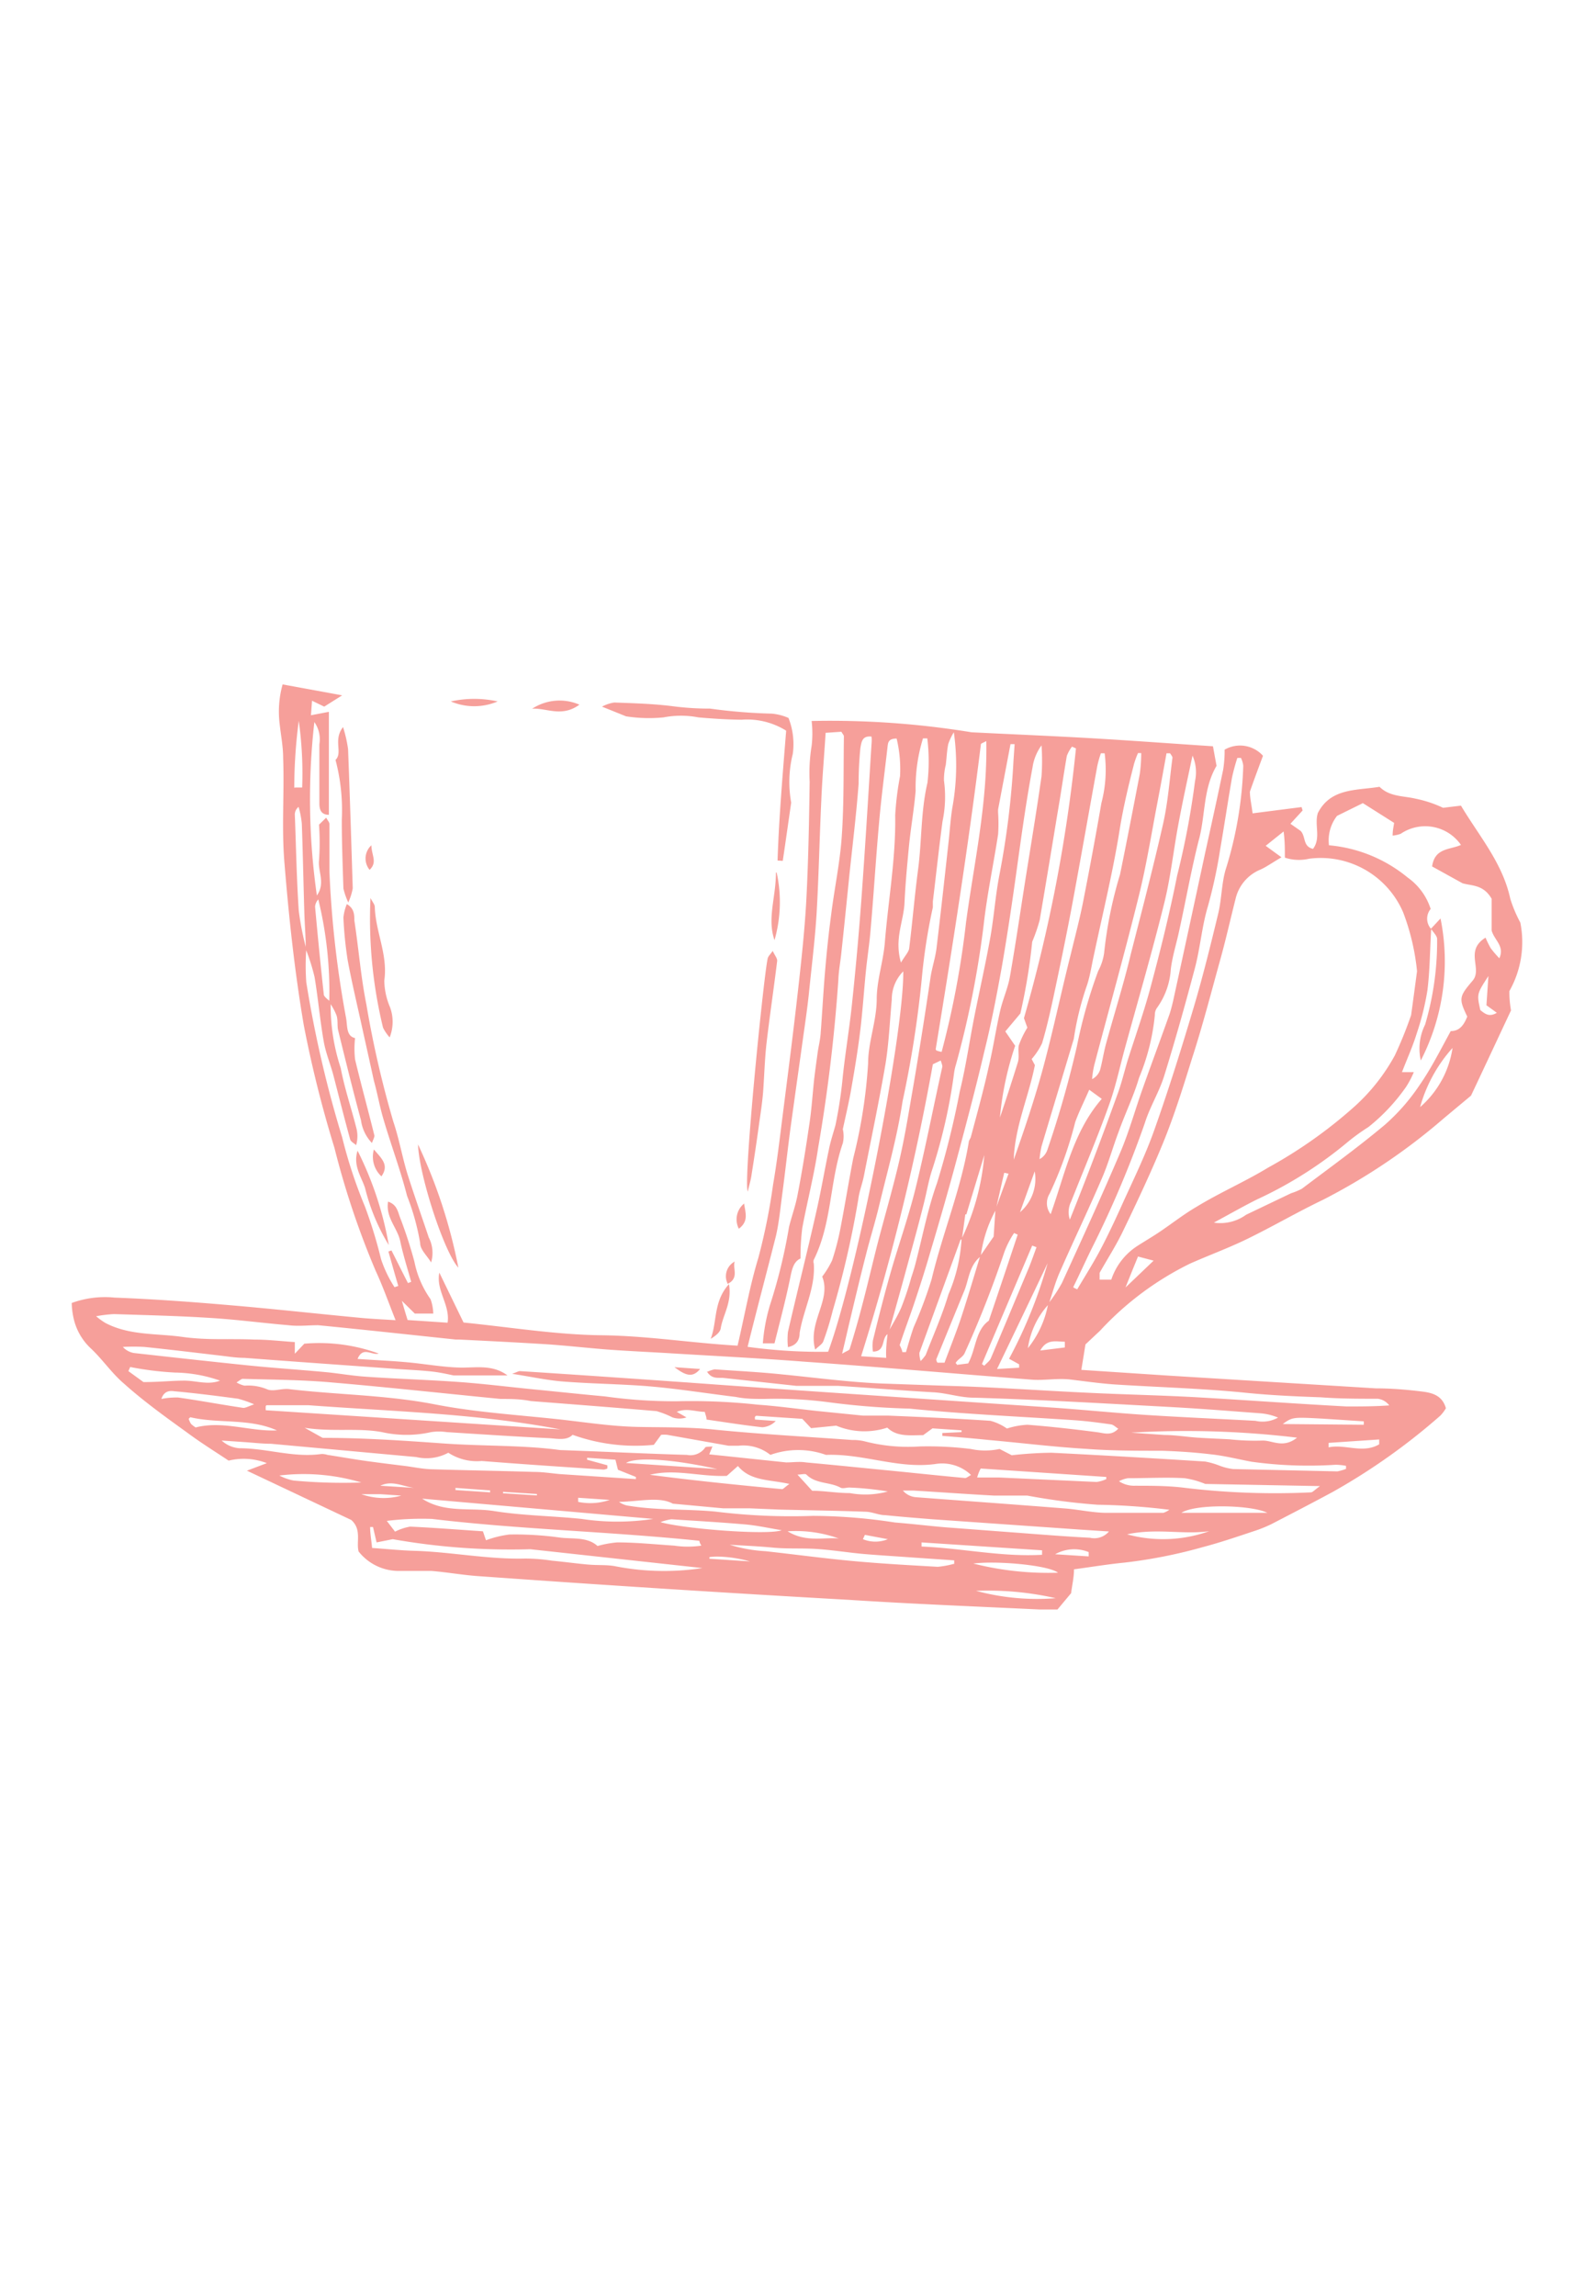 <?xml version="1.0" encoding="UTF-8"?> <svg xmlns="http://www.w3.org/2000/svg" id="Layer_1" data-name="Layer 1" viewBox="0 0 89 128"><defs><style>.cls-1{fill:#ef4136;opacity:0.5;}</style></defs><title>Hover-Illustration-5</title><path class="cls-1" d="M18.44,55.88A11.13,11.13,0,0,0,19,59.55c.21,1.12.58,2.2.86,3.3a1.81,1.81,0,0,1,0,1c-.11-.1-.29-.19-.33-.31-.33-1.19-.63-2.4-.94-3.59-.17-.64-.43-1.25-.54-1.9-.21-1.19-.31-2.39-.51-3.58a11.12,11.12,0,0,0-.49-1.55c0-.69-.06-1.38-.08-2.07-.05-1.64-.08-3.28-.14-4.93a5.09,5.09,0,0,0-.18-.93.55.55,0,0,0-.21.41c.07,1.8.1,3.59.22,5.38a16,16,0,0,0,.42,2.13,12.81,12.81,0,0,0,0,1.86,64.12,64.12,0,0,0,2,8.64,26.41,26.41,0,0,0,1.27,3.86,26.32,26.32,0,0,1,.9,2.94A6.79,6.79,0,0,0,22,71.77l.21-.07c-.19-.64-.37-1.28-.55-1.92l.17-.06c.31.61.61,1.22.92,1.82l.18-.07c-.21-.75-.45-1.5-.61-2.26s-.82-1.31-.68-2.21c.49.16.54.54.66.86a24.92,24.92,0,0,1,.81,2.49,5.43,5.43,0,0,0,.9,2.09,2.53,2.53,0,0,1,.15.8H23.13l-.72-.71c.13.45.21.72.32,1.07l2.23.15c.15-1-.66-1.79-.46-2.79l1.35,2.78c2.6.26,5.15.68,7.7.71s5,.43,7.58.58c.4-1.7.68-3.33,1.16-4.9a33.87,33.87,0,0,0,.82-4.08c.22-1.27.37-2.55.53-3.82.32-2.51.64-5,.92-7.54.17-1.54.33-3.08.41-4.62.11-2.16.15-4.32.18-6.48a9.35,9.35,0,0,1,.11-2,6,6,0,0,0,0-1.39,48.75,48.75,0,0,1,8.92.63c2.4.12,4.62.21,6.83.34s4.36.29,6.63.44l.2,1.09c-.77,1.31-.61,2.8-1,4.18-.42,1.67-.72,3.37-1.08,5-.15.72-.38,1.42-.47,2.15a4.14,4.14,0,0,1-.76,2.15.65.65,0,0,0-.13.41,12.08,12.08,0,0,1-.88,3.5c-.29,1-.78,2-1.16,3.07-.32.85-.56,1.74-.93,2.58-.75,1.75-1.58,3.47-2.34,5.21-.25.57-.41,1.18-.61,1.77a4.55,4.55,0,0,0-1.16,2.45,5.51,5.51,0,0,0,1.13-2.48,8,8,0,0,0,.77-1.16c1.11-2.43,2.23-4.87,3.28-7.34.48-1.14.81-2.35,1.23-3.52.49-1.38,1-2.75,1.49-4.13.08-.24.14-.49.2-.74q.9-4.12,1.79-8.27c.34-1.54.68-3.08,1-4.62a6.59,6.59,0,0,0,.08-1.11,1.72,1.72,0,0,1,2.14.34c-.25.67-.49,1.31-.73,2,0,.36.09.72.15,1.21L72.58,45l.06.19-.68.74.57.4c.3.32.11.87.69,1,.46-.61.06-1.34.27-2,.72-1.4,2.14-1.25,3.44-1.46.56.56,1.33.5,2,.66a6.63,6.63,0,0,1,1.54.51l1-.12c1,1.68,2.32,3.19,2.75,5.19a7.53,7.53,0,0,0,.56,1.33,5.56,5.56,0,0,1-.61,3.82c0,.25,0,.54.09,1.08-.72,1.53-1.52,3.25-2.23,4.75l-1.5,1.25a33.8,33.8,0,0,1-6.74,4.55c-1.42.68-2.79,1.48-4.2,2.17-1.06.52-2.16.92-3.24,1.4a17,17,0,0,0-5,3.73l-.82.77c-.07.43-.14.88-.23,1.42l4.86.32,11.56.71c.84,0,1.69.07,2.52.17.58.07,1.18.19,1.39.94a2.12,2.12,0,0,1-.32.42,35,35,0,0,1-6,4.25c-1.13.61-2.27,1.2-3.41,1.79a7.57,7.57,0,0,1-1,.4c-.93.31-1.87.63-2.82.88a27.52,27.52,0,0,1-4.41.87c-.91.09-1.81.24-2.78.37,0,.45-.1.85-.16,1.33l-.76.91c-.31,0-.64,0-1,0-3.56-.17-7.12-.31-10.67-.54Q37,88.62,26.67,87.88c-.87-.06-1.75-.22-2.62-.29-.59,0-1.17,0-1.76,0A2.85,2.85,0,0,1,20,86.51c-.15-.53.19-1.22-.41-1.76L13.77,82l1.11-.42a3.57,3.57,0,0,0-2.13-.14c-.72-.48-1.56-1-2.35-1.59C9.22,79,8,78.12,6.93,77.16c-.7-.59-1.22-1.38-1.89-2a3.26,3.26,0,0,1-.92-1.59A4.26,4.26,0,0,1,4,72.65a5.39,5.39,0,0,1,2.39-.3c2.09.08,4.18.23,6.27.41,2.52.21,5,.49,7.56.73.58.05,1.17.08,1.84.12-.4-1-.71-1.89-1.11-2.75A46.46,46.46,0,0,1,18.65,64a65.11,65.11,0,0,1-1.71-6.84c-.51-3-.83-6-1.08-9.07-.16-1.93,0-3.88-.07-5.82,0-.62-.12-1.24-.19-1.86a5.63,5.63,0,0,1,.16-2.25l3.32.61-1,.63-.68-.33-.06.81,1-.19c0,2,0,3.85,0,5.74-.47,0-.53-.34-.53-.63,0-1.1,0-2.2,0-3.3a1.68,1.68,0,0,0-.28-1.24,38,38,0,0,0,.14,9.67c.49-.69.05-1.35.12-1.95a14.22,14.22,0,0,0,0-2l.4-.39c.09.17.18.26.18.35,0,.88,0,1.76,0,2.64a57.68,57.68,0,0,0,.93,8.19c.08.44,0,1,.5,1.11a5.29,5.29,0,0,0,0,1.19c.34,1.42.73,2.83,1.08,4.25,0,.09-.06.2-.14.41a2.28,2.28,0,0,1-.61-1.27c-.45-1.66-.86-3.33-1.27-5-.07-.27,0-.59-.1-.86a3.2,3.2,0,0,0-.4-.72,21.7,21.7,0,0,0-.61-5.73.65.65,0,0,0-.18.41c.15,1.64.31,3.28.49,4.92C18.13,55.64,18.33,55.75,18.44,55.88ZM55.53,67.46a7.23,7.23,0,0,0-.84,2.59c-.67.52-.66,1.36-.95,2l-1.53,3.74s0,.11.07.19l.39,0c.31-.83.62-1.61.89-2.4.39-1.18.74-2.37,1.1-3.55.25-.35.49-.71.75-1.08l.1-1.51.73-2L56,65.39C55.84,66.08,55.68,66.77,55.53,67.46ZM53.64,69.1s-.08,0-.09.06l-2.28,6.27c0,.1,0,.23.07.46a2.84,2.84,0,0,0,.28-.34c.43-1.12.93-2.23,1.27-3.38a9,9,0,0,0,.73-3.09,13.29,13.29,0,0,0,1.27-4.68c-.33,1.1-.67,2.2-1,3.31l-.06,0ZM49.5,74.32c.26-.47.55-.93.76-1.42a16,16,0,0,0,.55-1.65c.09-.27.18-.55.25-.83.39-1.49.67-3,1.19-4.45a47.66,47.66,0,0,0,1.27-5.11c.35-1.42.55-2.87.84-4.31s.61-2.86.87-4.31c.2-1.14.28-2.31.5-3.45a46.47,46.47,0,0,0,.79-6.43l.06-.87-.23,0-.69,3.63a1.8,1.8,0,0,0,0,.22,9.09,9.09,0,0,1,0,1.17c-.26,1.7-.62,3.38-.81,5.09a53.67,53.67,0,0,1-1.54,7.75,3,3,0,0,0-.1.43,30.37,30.37,0,0,1-1.27,5.57c-.17.56-.27,1.14-.41,1.7-.25,1-.5,1.92-.76,2.87-.4,1.48-.82,3-1.23,4.44-.42.22-.12,1-.86,1a2,2,0,0,1,0-.63c.33-1.35.67-2.69,1.05-4s.94-2.92,1.31-4.41c.56-2.27,1-4.56,1.51-6.85,0-.09-.05-.2-.09-.34l-.44.21a131.59,131.59,0,0,1-4,16.28l1.4.09C49.39,75.24,49.45,74.78,49.5,74.32ZM79.81,51.8l0,0c-.07,1.13-.07,2.28-.21,3.41A14.76,14.76,0,0,1,79,57.63c-.22.72-.54,1.42-.82,2.15h.66a5.1,5.1,0,0,1-.43.82,10.63,10.63,0,0,1-2.1,2.24,11.55,11.55,0,0,0-1.15.83,22.75,22.75,0,0,1-5.07,3.21c-.74.37-1.46.78-2.4,1.29a2.45,2.45,0,0,0,1.8-.44L72,66.53a3.6,3.6,0,0,0,.6-.25c1.55-1.17,3.13-2.31,4.62-3.56a11.23,11.23,0,0,0,1.95-2.23c.64-.92,1.15-1.94,1.73-3,.5,0,.74-.35.92-.81-.48-1-.46-1.11.3-2,.57-.67-.47-1.66.72-2.4a5.39,5.39,0,0,0,.29.59,5.76,5.76,0,0,0,.48.56c.31-.68-.28-1-.43-1.55V50.11c-.46-.79-1.09-.71-1.62-.86l-1.7-.94c.15-1.05,1-.92,1.61-1.2a2.43,2.43,0,0,0-3.36-.62,1.79,1.79,0,0,1-.45.1c0-.33.07-.57.08-.71L76,44.78l-1.44.71a2.22,2.22,0,0,0-.45,1.64,8,8,0,0,1,4.39,1.8,3.42,3.42,0,0,1,1.28,1.75A.85.85,0,0,0,79.81,51.8Zm-8.35-4c-.56.33-.85.54-1.16.68a2.33,2.33,0,0,0-1.39,1.6c-.28,1.1-.53,2.22-.83,3.31-.52,1.87-1,3.75-1.6,5.6-.5,1.61-1,3.22-1.64,4.78s-1.45,3.29-2.23,4.9c-.38.79-.86,1.53-1.29,2.3,0,.08,0,.2,0,.38l.65,0a3.57,3.57,0,0,1,1.47-1.89c.39-.25.8-.49,1.19-.75.7-.47,1.37-1,2.09-1.42,1.31-.8,2.72-1.41,4-2.19a25.92,25.92,0,0,0,4.82-3.41,10.77,10.77,0,0,0,2.24-2.84,22.48,22.48,0,0,0,.91-2.25c.11-.79.22-1.62.33-2.45a12.76,12.76,0,0,0-.77-3.27A5,5,0,0,0,73,47.88a2.5,2.5,0,0,1-1.35-.06c0-.52,0-.93-.07-1.46l-1,.8Zm-32,28.68a1.91,1.91,0,0,1,.39-.13c1.25.09,2.5.15,3.74.28,1.85.18,3.7.43,5.55.51l3.7.13c2.57.07,5.14.26,7.71.38,2,.1,4,.14,6.06.25,2.83.16,5.66.37,8.48.52.79,0,1.59,0,2.38-.06a.94.94,0,0,0-.64-.37c-1.05,0-2.11,0-3.16-.08-1.39-.05-2.78-.11-4.17-.25-2.45-.25-4.92-.31-7.38-.47-.83-.06-1.66-.18-2.42-.27s-1.52.07-2.24,0c-4.22-.33-8.43-.7-12.65-1-2.44-.19-4.89-.31-7.34-.46-1.13-.07-2.27-.12-3.4-.2s-2.41-.23-3.62-.31c-1.6-.1-3.21-.18-4.82-.26l-.21,0c-2.56-.27-5.12-.55-7.68-.8-.54,0-1.1.07-1.65,0-1.42-.12-2.84-.31-4.27-.4-1.81-.12-3.64-.16-5.46-.22a7.41,7.41,0,0,0-1,.12,4.13,4.13,0,0,0,.51.37c1.34.71,2.86.58,4.29.78s2.64.09,4,.15c.77,0,1.53.09,2.28.14v.65l.53-.56a9.7,9.7,0,0,1,4.15.55c-.39.12-.88-.43-1.18.3,1,.07,2,.11,2.91.2s1.82.25,2.73.28,1.86-.2,2.72.44l-3,0c-.3-.06-.76-.17-1.24-.22-.73-.08-1.46-.1-2.19-.16-2.75-.2-5.5-.39-8.24-.6-.41,0-.81-.06-1.21-.11-1.46-.17-2.92-.35-4.38-.5a11.81,11.81,0,0,0-1.19,0,1.08,1.08,0,0,0,.62.34c2.15.24,4.31.48,6.46.7,1.39.14,2.78.23,4.17.36.77.07,1.53.21,2.29.26,1.71.12,3.42.17,5.12.29,1.43.1,2.85.28,4.28.42s2.63.27,3.95.39a27.84,27.84,0,0,0,4,.27,33.89,33.89,0,0,1,4.51.19c1.13.08,2.26.24,3.39.36l2.48.25c.46,0,.93,0,1.41,0,1.9.08,3.8.16,5.7.29a2.89,2.89,0,0,1,.92.43,4.53,4.53,0,0,1,1.14-.21c1.31.1,2.62.25,3.93.42.39.06.76.2,1.14-.2-.16-.1-.27-.22-.4-.24-.65-.09-1.31-.18-2-.23-3.08-.21-6.17-.34-9.24-.65a42.25,42.25,0,0,1-4.47-.35A22.42,22.42,0,0,0,42.63,78c-.53,0-1.07,0-1.59-.11-1.57-.19-3.12-.44-4.69-.58s-3.3-.15-4.94-.28c-.91-.07-1.8-.27-2.85-.43.26-.09.36-.16.45-.15,3.15.2,6.29.42,9.43.64,4.22.31,8.44.59,12.66.88l7.7.52c1.69.12,3.37.29,5.06.4,2,.13,4.1.22,6.15.33a1.76,1.76,0,0,0,1.26-.18,3.25,3.25,0,0,0-1-.24c-1.61-.12-3.22-.25-4.83-.34-3.71-.2-7.41-.42-11.12-.53-.79,0-1.51-.26-2.27-.3-1.78-.1-3.55-.25-5.33-.36-.44,0-.88,0-1.32,0s-.66,0-1,0l-4.05-.44C40.06,76.8,39.7,76.92,39.42,76.47Zm2.27-1.38a29.44,29.44,0,0,0,4.45.27c1.59-4.29,4.23-17.7,4.19-21.21a2.21,2.21,0,0,0-.64,1.57c-.11,1.2-.16,2.41-.35,3.59-.36,2.1-.8,4.18-1.21,6.27-.09.44-.26.86-.31,1.29a52.86,52.86,0,0,1-1.43,6.22,15.76,15.76,0,0,1-.52,1.69c-.06.16-.26.27-.45.46-.43-1.54.92-2.76.39-4.07a5.19,5.19,0,0,0,.55-.9,14.15,14.15,0,0,0,.47-1.81c.25-1.3.46-2.6.71-3.89a28.54,28.54,0,0,0,.83-5.3c0-1.17.47-2.33.48-3.56,0-1.05.36-2.09.45-3.14.19-2.37.62-4.72.58-7.12a16.43,16.43,0,0,1,.27-2.18A7.29,7.29,0,0,0,50,41.18c-.48,0-.48.24-.51.49-.16,1.41-.35,2.81-.47,4.22-.18,2-.3,4-.47,5.93-.06.76-.18,1.52-.26,2.29-.11,1.09-.18,2.19-.31,3.28s-.31,2.18-.5,3.26c-.12.72-.29,1.43-.48,2.31a1.78,1.78,0,0,1,0,.78c-.74,2.12-.6,4.46-1.62,6.5a.31.31,0,0,0,0,.21c.1,1.37-.58,2.57-.79,3.88,0,.29-.1.67-.65.78a3.91,3.91,0,0,1,0-.85c.51-2.22,1.07-4.43,1.57-6.65.27-1.17.47-2.37.72-3.55.09-.45.24-.89.36-1.33A24.63,24.63,0,0,0,47,60c.14-1.31.36-2.62.5-3.93q.32-3,.54-6c.21-2.86.38-5.72.56-8.59a2,2,0,0,0,0-.41c-.53-.06-.56.31-.62.63a19.76,19.76,0,0,0-.1,2c-.13,1.75-.35,3.5-.53,5.24-.14,1.39-.28,2.78-.43,4.16-.05.51-.15,1-.17,1.54a92,92,0,0,1-1.13,9.38c-.22,1.49-.61,3-.88,4.44a12.7,12.7,0,0,0-.1,1.71c-.45.2-.5.75-.62,1.3-.24,1.14-.54,2.26-.83,3.43l-.65,0a10,10,0,0,1,.39-2.11A30.38,30.38,0,0,0,44,68.41c.15-.61.37-1.2.48-1.81.25-1.29.46-2.6.65-3.9.13-.84.18-1.68.27-2.52.06-.51.13-1,.2-1.52.05-.33.13-.65.16-1,.09-1.17.15-2.34.25-3.51s.2-2.11.34-3.16c.18-1.45.49-2.89.59-4.35.13-1.85.09-3.72.12-5.58,0-.07-.07-.13-.14-.26l-.88.06c-.08,1.3-.19,2.53-.24,3.76-.1,2.09-.14,4.18-.26,6.26-.09,1.5-.28,3-.43,4.49-.08.77-.19,1.53-.3,2.3-.24,1.74-.49,3.49-.73,5.24-.16,1.2-.29,2.41-.45,3.61-.11.8-.18,1.61-.36,2.39C42.76,70.93,42.23,72.91,41.69,75.09ZM75.06,81.9v-.17a3.68,3.68,0,0,0-.57-.06,23.19,23.19,0,0,1-4.71-.17c-.75-.14-1.49-.33-2.24-.41-.91-.11-1.83-.17-2.75-.2-1.43,0-2.86,0-4.29-.11-1.79-.11-3.57-.33-5.36-.49-.86-.09-1.73-.16-2.59-.23V79.9l1.07-.05v-.1L52,79.64l-.52.38c-.72,0-1.46.11-2-.42a4.09,4.09,0,0,1-2.85-.11l-1.4.14-.49-.52-2.55-.17s-.07,0-.09.07,0,0,0,.14l1.16.08a1.15,1.15,0,0,1-.75.35c-1-.11-2.08-.28-3.11-.43,0-.14-.06-.27-.1-.43-.5,0-1-.23-1.56,0l.54.31a1.22,1.22,0,0,1-.78,0,5,5,0,0,0-.89-.35c-2.34-.2-4.69-.38-7-.56C29,78,28.45,78,27.91,78c-3.18-.31-6.36-.66-9.54-.93-1.61-.14-3.22-.14-4.83-.19-.08,0-.17.09-.35.2a1.52,1.52,0,0,0,.45.18,2.74,2.74,0,0,1,1.25.2c.35.16.86-.08,1.29,0,2.65.31,5.34.32,8,.83,2.33.46,4.73.6,7.1.86,1.42.16,2.85.38,4.27.41s2.92,0,4.39.16c2.52.25,5,.38,7.58.57a2.69,2.69,0,0,1,.76.09,9.68,9.68,0,0,0,3,.27,19.3,19.3,0,0,1,2.85.14,3.8,3.8,0,0,0,1.61,0l.68.35A21.86,21.86,0,0,1,58.63,81c2.86.14,5.71.31,8.57.49a4.33,4.33,0,0,1,.83.24,3.2,3.2,0,0,0,.74.18l5.81.13A2.73,2.73,0,0,0,75.06,81.9ZM31.93,80c-.32.33-.83.22-1.29.19-1.91-.09-3.82-.22-5.73-.34a2.86,2.86,0,0,0-.87,0,6.18,6.18,0,0,1-2.74,0c-1.36-.25-2.71,0-4.31-.24l1,.56c2.25,0,4.48.15,6.7.31s4.51.09,6.53.37l1.84.07c1.75.07,3.5.15,5.25.2a1,1,0,0,0,1-.39c0-.08.25-.06.42-.08l-.18.44,4.29.45c.37,0,.74-.06,1.1,0,1.65.15,3.29.32,4.94.48,1.31.13,2.62.27,3.94.39.08,0,.18-.09.33-.17a2.34,2.34,0,0,0-2-.61c-2.08.28-4-.59-6.09-.51a4.59,4.59,0,0,0-3.1,0,2.42,2.42,0,0,0-1.78-.51l-.55,0L37.2,80a2,2,0,0,0-.33,0l-.41.56A10.37,10.37,0,0,1,31.93,80Zm27.93-8.21.21.1c.42-.71.87-1.42,1.26-2.15s.85-1.7,1.24-2.57c.62-1.37,1.29-2.73,1.79-4.14.81-2.28,1.53-4.59,2.22-6.91.51-1.72.94-3.47,1.36-5.21.2-.86.18-1.78.46-2.59a21.53,21.53,0,0,0,.93-5.62,1.29,1.29,0,0,0-.13-.44H69a10.7,10.7,0,0,0-.3,1.11c-.23,1.33-.43,2.67-.66,4a27.07,27.07,0,0,1-.69,3.19c-.33,1.11-.42,2.3-.72,3.43-.53,2-1.09,4-1.71,6-.28.9-.8,1.73-1.08,2.63A58.71,58.71,0,0,1,61,69.37C60.6,70.16,60.23,71,59.86,71.74ZM53.19,40.83a3.21,3.21,0,0,0-.31.65c-.08.39-.09.78-.14,1.17a3.32,3.32,0,0,0-.1.87,6.66,6.66,0,0,1-.08,2.27c-.2,1.49-.36,3-.54,4.47,0,.11,0,.22,0,.33a32.25,32.25,0,0,0-.62,4,60.08,60.08,0,0,1-1.07,6.82c-.3,2-.84,3.87-1.3,5.79-.22.93-.51,1.84-.74,2.76-.3,1.17-.58,2.34-.86,3.52-.15.62-.29,1.25-.47,2,.26-.16.4-.19.42-.26.25-.8.48-1.6.69-2.41.31-1.17.58-2.35.88-3.52.39-1.49.83-3,1.17-4.45s.54-2.74.78-4.11c.36-2.1.69-4.2,1-6.3.09-.54.27-1.07.33-1.61.24-2,.46-4,.68-6,.06-.58.1-1.17.19-1.75A13.12,13.12,0,0,0,53.19,40.83ZM50.32,75.39l.2,0c.14-.46.27-.94.43-1.39a24.72,24.72,0,0,0,1-2.67c.61-2.56,1.63-5,2.07-7.63,0-.11.09-.2.12-.31.35-1.31.71-2.61,1-3.93.24-1,.4-2.09.64-3.13.15-.64.43-1.25.54-1.89.33-1.88.6-3.76.9-5.64s.6-3.68.86-5.52a12.27,12.27,0,0,0,0-1.72,2.73,2.73,0,0,0-.5,1.22c-.35,1.87-.61,3.74-.87,5.62s-.52,3.63-.83,5.43c-.29,1.62-.6,3.24-1,4.84-.5,2.14-1.07,4.26-1.64,6.39-.44,1.62-.91,3.24-1.39,4.85-.26.9-.55,1.8-.85,2.7s-.57,1.59-.83,2.39C50.23,75.12,50.3,75.26,50.32,75.39ZM33.87,81.7l0,.18a.89.89,0,0,1-.2.06c-2.27-.15-4.54-.3-6.81-.48A2.92,2.92,0,0,1,25,81a2.54,2.54,0,0,1-1.79.24l-8.1-.74c-.47,0-1-.06-1.42-.09l-1.33-.09a1.64,1.64,0,0,0,1,.43c1.53,0,3,.54,4.57.32a1,1,0,0,1,.33.05c.72.11,1.44.24,2.16.34s1.45.19,2.18.28c.47.06.94.16,1.42.18,1.92.06,3.84.09,5.76.15.48,0,1,.08,1.43.12l4.25.28,0-.12-1-.4-.14-.56-1.58-.11v.11ZM66.5,42.13c-.28,1.32-.57,2.63-.82,4s-.41,2.82-.75,4.2c-.67,2.71-1.45,5.39-2.19,8.08-.3,1.09-.53,2.21-.92,3.27-.64,1.79-1.39,3.55-2.09,5.32A1.3,1.3,0,0,0,59.66,68c.93-2.31,1.81-4.64,2.66-7,.23-.62.38-1.27.57-1.9.41-1.29.86-2.56,1.22-3.87.57-2.11,1.1-4.24,1.53-6.4a45.23,45.23,0,0,0,1-5.28A2.31,2.31,0,0,0,66.5,42.13ZM61.6,42h-.21a6.29,6.29,0,0,0-.2.71c-.48,2.63-.94,5.26-1.43,7.89-.31,1.64-.65,3.28-1,4.92-.19.89-.39,1.78-.65,2.65a3.9,3.9,0,0,1-.58.88l.18.34c-.35,1.77-1.12,3.44-1.18,5.27.61-1.72,1.19-3.45,1.66-5.2.56-2.09,1-4.2,1.53-6.29.24-1,.51-2,.7-3q.53-2.69,1-5.4A7.25,7.25,0,0,0,61.6,42ZM37.52,83.84c-.75-.41-1.86-.12-3-.1a1.16,1.16,0,0,0,.56.22c1.59.26,3.2.17,4.8.32a34.39,34.39,0,0,0,5.47.24,30.58,30.58,0,0,1,4.56.37c1,.08,1.89.19,2.84.27l4.51.34c1.17.09,2.34.18,3.52.24a1.07,1.07,0,0,0,1.06-.35l-1.54-.1L52,84.71c-.88-.07-1.76-.14-2.64-.23-.36,0-.71-.18-1.08-.19-1.6-.06-3.2-.08-4.8-.12l-1.65-.07-1.5,0v0ZM60,41.73l-.22-.1a2.07,2.07,0,0,0-.29.52c-.18,1.05-.33,2.1-.51,3.14-.33,2-.66,4-1,6a9.26,9.26,0,0,1-.42,1.22,32.56,32.56,0,0,1-.66,4l-.84,1,.55.8a17.41,17.41,0,0,0-.85,4c.34-1,.68-2.05,1-3.08.09-.29,0-.63.05-.93a5,5,0,0,1,.48-1l-.19-.53A86.17,86.17,0,0,0,60,41.73Zm3.63.26-.17,0a4.84,4.84,0,0,0-.22.6c-.3,1.17-.58,2.33-.78,3.53-.37,2.38-.95,4.73-1.45,7.09-.13.57-.21,1.16-.39,1.71a16.4,16.4,0,0,0-.74,3c-.71,2.38-1.26,4.18-1.8,6a5.52,5.52,0,0,0-.11.71.92.92,0,0,0,.43-.5,57.72,57.72,0,0,0,1.65-5.78,27.69,27.69,0,0,1,1.19-4.21,3,3,0,0,0,.33-1,23.57,23.57,0,0,1,.89-4.39c.38-1.86.74-3.73,1.1-5.6A8.93,8.93,0,0,0,63.64,42ZM39.17,87.43l-9.6-1.05a37.64,37.64,0,0,1-7.67-.56L21,86l-.2-.86-.16,0c0,.37.07.74.11,1.17.87.06,1.63.14,2.39.16,2,.06,4.06.48,6.12.43a9.86,9.86,0,0,1,1.53.12c.65.06,1.3.15,1.95.21s1.09,0,1.63.11A14.12,14.12,0,0,0,39.17,87.43ZM55,41.32c-.18.1-.29.13-.3.17-.7,5.68-1.59,11.33-2.52,17,0,0,0,.07.06.09a1.5,1.5,0,0,0,.27.07,49.88,49.88,0,0,0,1.36-7.22C54.32,48.09,55.07,44.8,55,41.32ZM33.32,86.2A5.94,5.94,0,0,1,34.41,86c1.07,0,2.13.11,3.19.18a5.12,5.12,0,0,0,1.51,0C39,86,39,85.92,39,85.91c-5-.52-10-.63-14.91-1.22a15.9,15.9,0,0,0-2.52.11l.46.6a2.94,2.94,0,0,1,.84-.28c1.34.06,2.69.17,4.06.26l.17.5a5.85,5.85,0,0,1,1.3-.32,18,18,0,0,1,2.75.16C31.87,85.83,32.73,85.66,33.32,86.2ZM65.25,42h-.2c-.16.89-.32,1.77-.49,2.66-.34,1.76-.62,3.54-1.05,5.28-.78,3.16-1.66,6.3-2.49,9.45a5.06,5.06,0,0,0-.12.78.9.9,0,0,0,.45-.53c.12-.45.19-.92.31-1.38.46-1.69,1-3.38,1.4-5.07.62-2.42,1.25-4.83,1.8-7.26.27-1.2.36-2.44.52-3.67C65.39,42.18,65.3,42.09,65.25,42Zm-13.54-.83-.24,0a9.31,9.31,0,0,0-.41,2.93c-.09,1.06-.28,2.1-.38,3.16s-.19,2-.24,3.07-.58,2-.2,3.34c.25-.41.43-.59.46-.79.18-1.45.3-2.9.49-4.35.22-1.62.15-3.27.53-4.89A10.57,10.57,0,0,0,51.71,41.17ZM31.26,79.7c-4.64-.89-9.37-1-14.07-1.35-.76,0-1.53,0-2.3,0,0,0-.06,0-.07.06a1.43,1.43,0,0,0,0,.22Zm33.95,4.48a36.71,36.71,0,0,0-4-.28,35.32,35.32,0,0,1-3.92-.51c-.75,0-1.3,0-1.84,0-1.5-.08-3-.19-4.5-.28-.2,0-.4,0-.6,0a1.06,1.06,0,0,0,.74.37c2.78.21,5.56.41,8.34.63.72.06,1.44.22,2.17.24,1.09,0,2.19,0,3.28,0A1.36,1.36,0,0,0,65.21,84.18Zm2-1.44a4.81,4.81,0,0,0-1.15-.32c-1-.06-2.11,0-3.16,0a1.56,1.56,0,0,0-.5.17,1.52,1.52,0,0,0,.88.25c.94,0,1.89,0,2.82.12a42.2,42.2,0,0,0,7,.25c.1,0,.21-.14.51-.35Zm-14,4.46V87l-2.48-.17c-.84-.06-1.68-.11-2.51-.18s-1.75-.22-2.62-.28-1.67,0-2.5-.08-1.6-.11-2.41-.16a8.17,8.17,0,0,0,2,.36c1.63.18,3.26.4,4.89.55s3.14.23,4.71.32A5,5,0,0,0,53.17,87.2ZM23.54,83.56c1.26.82,2.66.48,4,.69,1.61.26,3.26.27,4.89.44a13.34,13.34,0,0,0,4,0Zm39.54-3.68,1.85.13c.62,0,1.24.11,1.87.15s1.17.06,1.75.09a13.1,13.1,0,0,0,1.87.07c.56,0,1.14.45,1.91-.16A51.83,51.83,0,0,0,63.08,79.88ZM40.53,82.29c-1.49.06-2.88-.41-4.29-.06,2.45.32,4.91.57,7.37.8.07,0,.15-.11.41-.29-1.1-.25-2.17-.15-2.87-1Zm14.61-8.65c.58-1.71,1.1-3.26,1.61-4.8l-.2-.09A5,5,0,0,0,56,69.83a58.59,58.59,0,0,1-2.2,5.6c-.07.19-.3.31-.44.47s0,.1,0,.2l.63-.08C54.43,75.21,54.39,74.17,55.14,73.64Zm5.6-12.88c-.29.67-.57,1.22-.78,1.8a21.91,21.91,0,0,1-1.43,4,1,1,0,0,0,.06,1.14c.82-2.31,1.26-4.6,2.85-6.43ZM54.49,82.38c.52,0,.87,0,1.22,0l5.44.25a1.85,1.85,0,0,0,.54-.16l0-.12-7-.47C54.62,82,54.57,82.12,54.49,82.38ZM8,77.06c.89,0,1.58-.08,2.27-.08s1.33.26,2,0a7.9,7.9,0,0,0-2.51-.45,17.79,17.79,0,0,1-2.5-.31l-.1.23Zm46.76-1,.13.09c.12-.14.29-.25.36-.41.72-1.69,1.42-3.38,2.13-5.07.15-.37.28-.75.42-1.13l-.24-.09C56.63,71.65,55.69,73.85,54.76,76.05Zm1.51-.3a26.1,26.1,0,0,0,2.15-5.33c-.91,1.92-1.83,3.84-2.82,5.9l1.23-.07,0-.19ZM43.59,85.32c-.68-.11-1.35-.26-2-.32-1.38-.12-2.76-.2-4.15-.29a2.88,2.88,0,0,0-.61.16C38.16,85.25,42.86,85.61,43.59,85.32Zm1.7-2.2c.65,0,1.37.13,2.1.13a4.75,4.75,0,0,0,2.12-.09,17.21,17.21,0,0,0-2.15-.22c-.16,0-.37.08-.5,0-.6-.32-1.36-.19-1.89-.72-.07-.07-.29,0-.5,0ZM9,78a4.39,4.39,0,0,1,.93-.08c1.21.17,2.42.4,3.64.58.13,0,.29-.09.6-.2a6.46,6.46,0,0,0-.89-.31c-1.19-.16-2.38-.31-3.57-.42C9.5,77.54,9.15,77.53,9,78Zm56.84,6.35h4l.83,0C69.8,83.91,66.69,83.83,65.88,84.35ZM20.15,82.66a11.27,11.27,0,0,0-4.57-.39,2.8,2.8,0,0,0,.79.28A29.89,29.89,0,0,0,20.15,82.66ZM51.39,86l0,.23c2.24.09,4.46.59,6.72.46v-.25Zm-35.85-6.2c-1.57-.75-3.3-.4-4.93-.78,0,0,0,0-.09.09a1.43,1.43,0,0,0,.13.28,1.79,1.79,0,0,0,.26.2C12.47,79.19,14,79.85,15.54,79.75Zm52.14,5.53c-1.51.3-3.07-.16-4.83.22A7.66,7.66,0,0,0,67.68,85.28ZM81,58.43a8.26,8.26,0,0,0-1.81,3.3A5.42,5.42,0,0,0,81,58.43ZM59,87.69c-.55-.43-3.47-.68-4.72-.51A17.08,17.08,0,0,0,59,87.69Zm-.13,1.42a17,17,0,0,0-4.44-.41A13.05,13.05,0,0,0,58.87,89.11Zm17.18-9.67v-.19l-2.28-.15c-1.69-.09-1.69-.09-2.24.3ZM40,81.91c-2.7-.6-4.58-.66-5.09-.34Zm-23.57-38h.42a21.14,21.14,0,0,0-.19-3.72A28.87,28.87,0,0,0,16.41,43.94ZM83,54.42c-.65,1-.65,1-.45,1.9.25.2.49.41.92.15l-.58-.42ZM76.91,80.53l0-.27-2.82.19v.25C75,80.5,76,81.07,76.91,80.53ZM46.77,85.78a7.09,7.09,0,0,0-2.85-.4C44.92,86,45.88,85.71,46.77,85.78Zm16-14,1.56-1.49-.87-.23C63.24,70.6,63.05,71.06,62.77,71.77ZM57.7,65.31l-.82,2.28A2.44,2.44,0,0,0,57.7,65.31ZM32.24,83.51l0,.23A3.34,3.34,0,0,0,34,83.63Zm28.47,3.27v-.24a2.16,2.16,0,0,0-1.87.12ZM59.38,75.13c0-.1,0-.21,0-.32-.49,0-1-.18-1.37.49ZM39.56,86.82v.09l2.26.15A7.11,7.11,0,0,0,40,86.79,3.22,3.22,0,0,0,39.56,86.82ZM22.38,83.39l-1.18-.08c-.35,0-.7,0-1.05,0A3.69,3.69,0,0,0,22.38,83.39Zm.71-.43c-.62-.08-1.23-.44-1.88-.12Zm2.31,0v.12l1.93.13V83.1Zm4.54.42v-.08l-1.89-.12v.08Zm18.29,2.2-.11.24a1.84,1.84,0,0,0,1.39,0ZM23.91,69c-.4-1.2-.83-2.4-1.21-3.61-.28-.94-.45-1.91-.76-2.83A56.17,56.17,0,0,1,20.43,56c-.31-1.54-.43-3.12-.67-4.68,0-.3,0-.67-.42-.91a2.75,2.75,0,0,0-.19.75,21.26,21.26,0,0,0,.24,2.39c.22,1.18.5,2.36.76,3.54s.47,2.11.7,3.17c.2.71.32,1.43.53,2.13.42,1.44.95,2.84,1.32,4.29a13.14,13.14,0,0,1,.73,2.63c0,.37.4.72.61,1.08A1.86,1.86,0,0,0,23.91,69ZM43.65,48c.15-1,.29-2,.47-3.25a6.5,6.5,0,0,1,.09-2.72,4,4,0,0,0-.24-2,3,3,0,0,0-.93-.24,30.29,30.29,0,0,1-3.44-.28,15.83,15.83,0,0,1-2.06-.13c-1.09-.14-2.19-.17-3.29-.21a2.14,2.14,0,0,0-.68.23l1.34.54A8.32,8.32,0,0,0,37,40a5.11,5.11,0,0,1,1.95,0c.8.07,1.6.12,2.4.13a4.11,4.11,0,0,1,2.49.61c-.19,2.39-.4,4.81-.48,7.24ZM41.91,65.5c.15-.94.29-1.88.42-2.83.08-.57.17-1.15.22-1.73.07-.91.09-1.82.19-2.73.18-1.55.41-3.09.6-4.64,0-.15-.14-.31-.25-.55-.13.19-.25.29-.28.42-.22.93-1.38,12.46-1.11,13C41.77,66.1,41.87,65.81,41.91,65.5ZM19.06,45.71c0,1.28.05,2.56.09,3.83a4.24,4.24,0,0,0,.27.78,3.25,3.25,0,0,0,.25-.79c-.08-2.59-.16-5.17-.26-7.76a7.41,7.41,0,0,0-.28-1.23c-.57.72,0,1.43-.42,1.83A11,11,0,0,1,19.06,45.71Zm2.69,10.45a3.92,3.92,0,0,1-.32-1.49c.21-1.43-.49-2.72-.53-4.1,0-.14-.13-.28-.24-.5a25.69,25.69,0,0,0,.7,7.23,2.27,2.27,0,0,0,.37.54A2.36,2.36,0,0,0,21.75,56.16Zm1.56,7.65c.06,1.72,1.45,6,2.25,6.87A29,29,0,0,0,23.31,63.81Zm-2.95,2.44a11.26,11.26,0,0,0,1.32,3.17,19,19,0,0,0-1.74-5.26C19.67,65,20.17,65.64,20.36,66.25Zm19.27,8.4c.26-.16.52-.35.56-.58.12-.76.64-1.45.46-2.47C39.77,72.57,40,73.7,39.63,74.65Zm-10-35.13c.81-.08,1.67.51,2.68-.23A2.79,2.79,0,0,0,29.67,39.52Zm13.64,9.13c0,1.38-.5,2.56-.08,3.77A7.71,7.71,0,0,0,43.31,48.65ZM27.75,39.11a6.05,6.05,0,0,0-2.61,0A3.33,3.33,0,0,0,27.75,39.11ZM21.27,65.59c.45-.64,0-1-.42-1.5A1.49,1.49,0,0,0,21.27,65.59Zm19.3,6c.67-.33.27-.87.4-1.25A.93.93,0,0,0,40.57,71.56Zm.92-4.48a1.14,1.14,0,0,0-.29,1.4C41.76,68.09,41.57,67.64,41.49,67.08ZM20.61,48.5c.45-.43.11-.79.1-1.37A1,1,0,0,0,20.61,48.5Zm17,27.73c.59.44,1,.63,1.43.1ZM79.79,51.77c.12.2.36.41.35.6a16.35,16.35,0,0,1-.67,4.76,3,3,0,0,0-.24,2,12.08,12.08,0,0,0,1.1-7.92l-.52.56Z"></path></svg> 